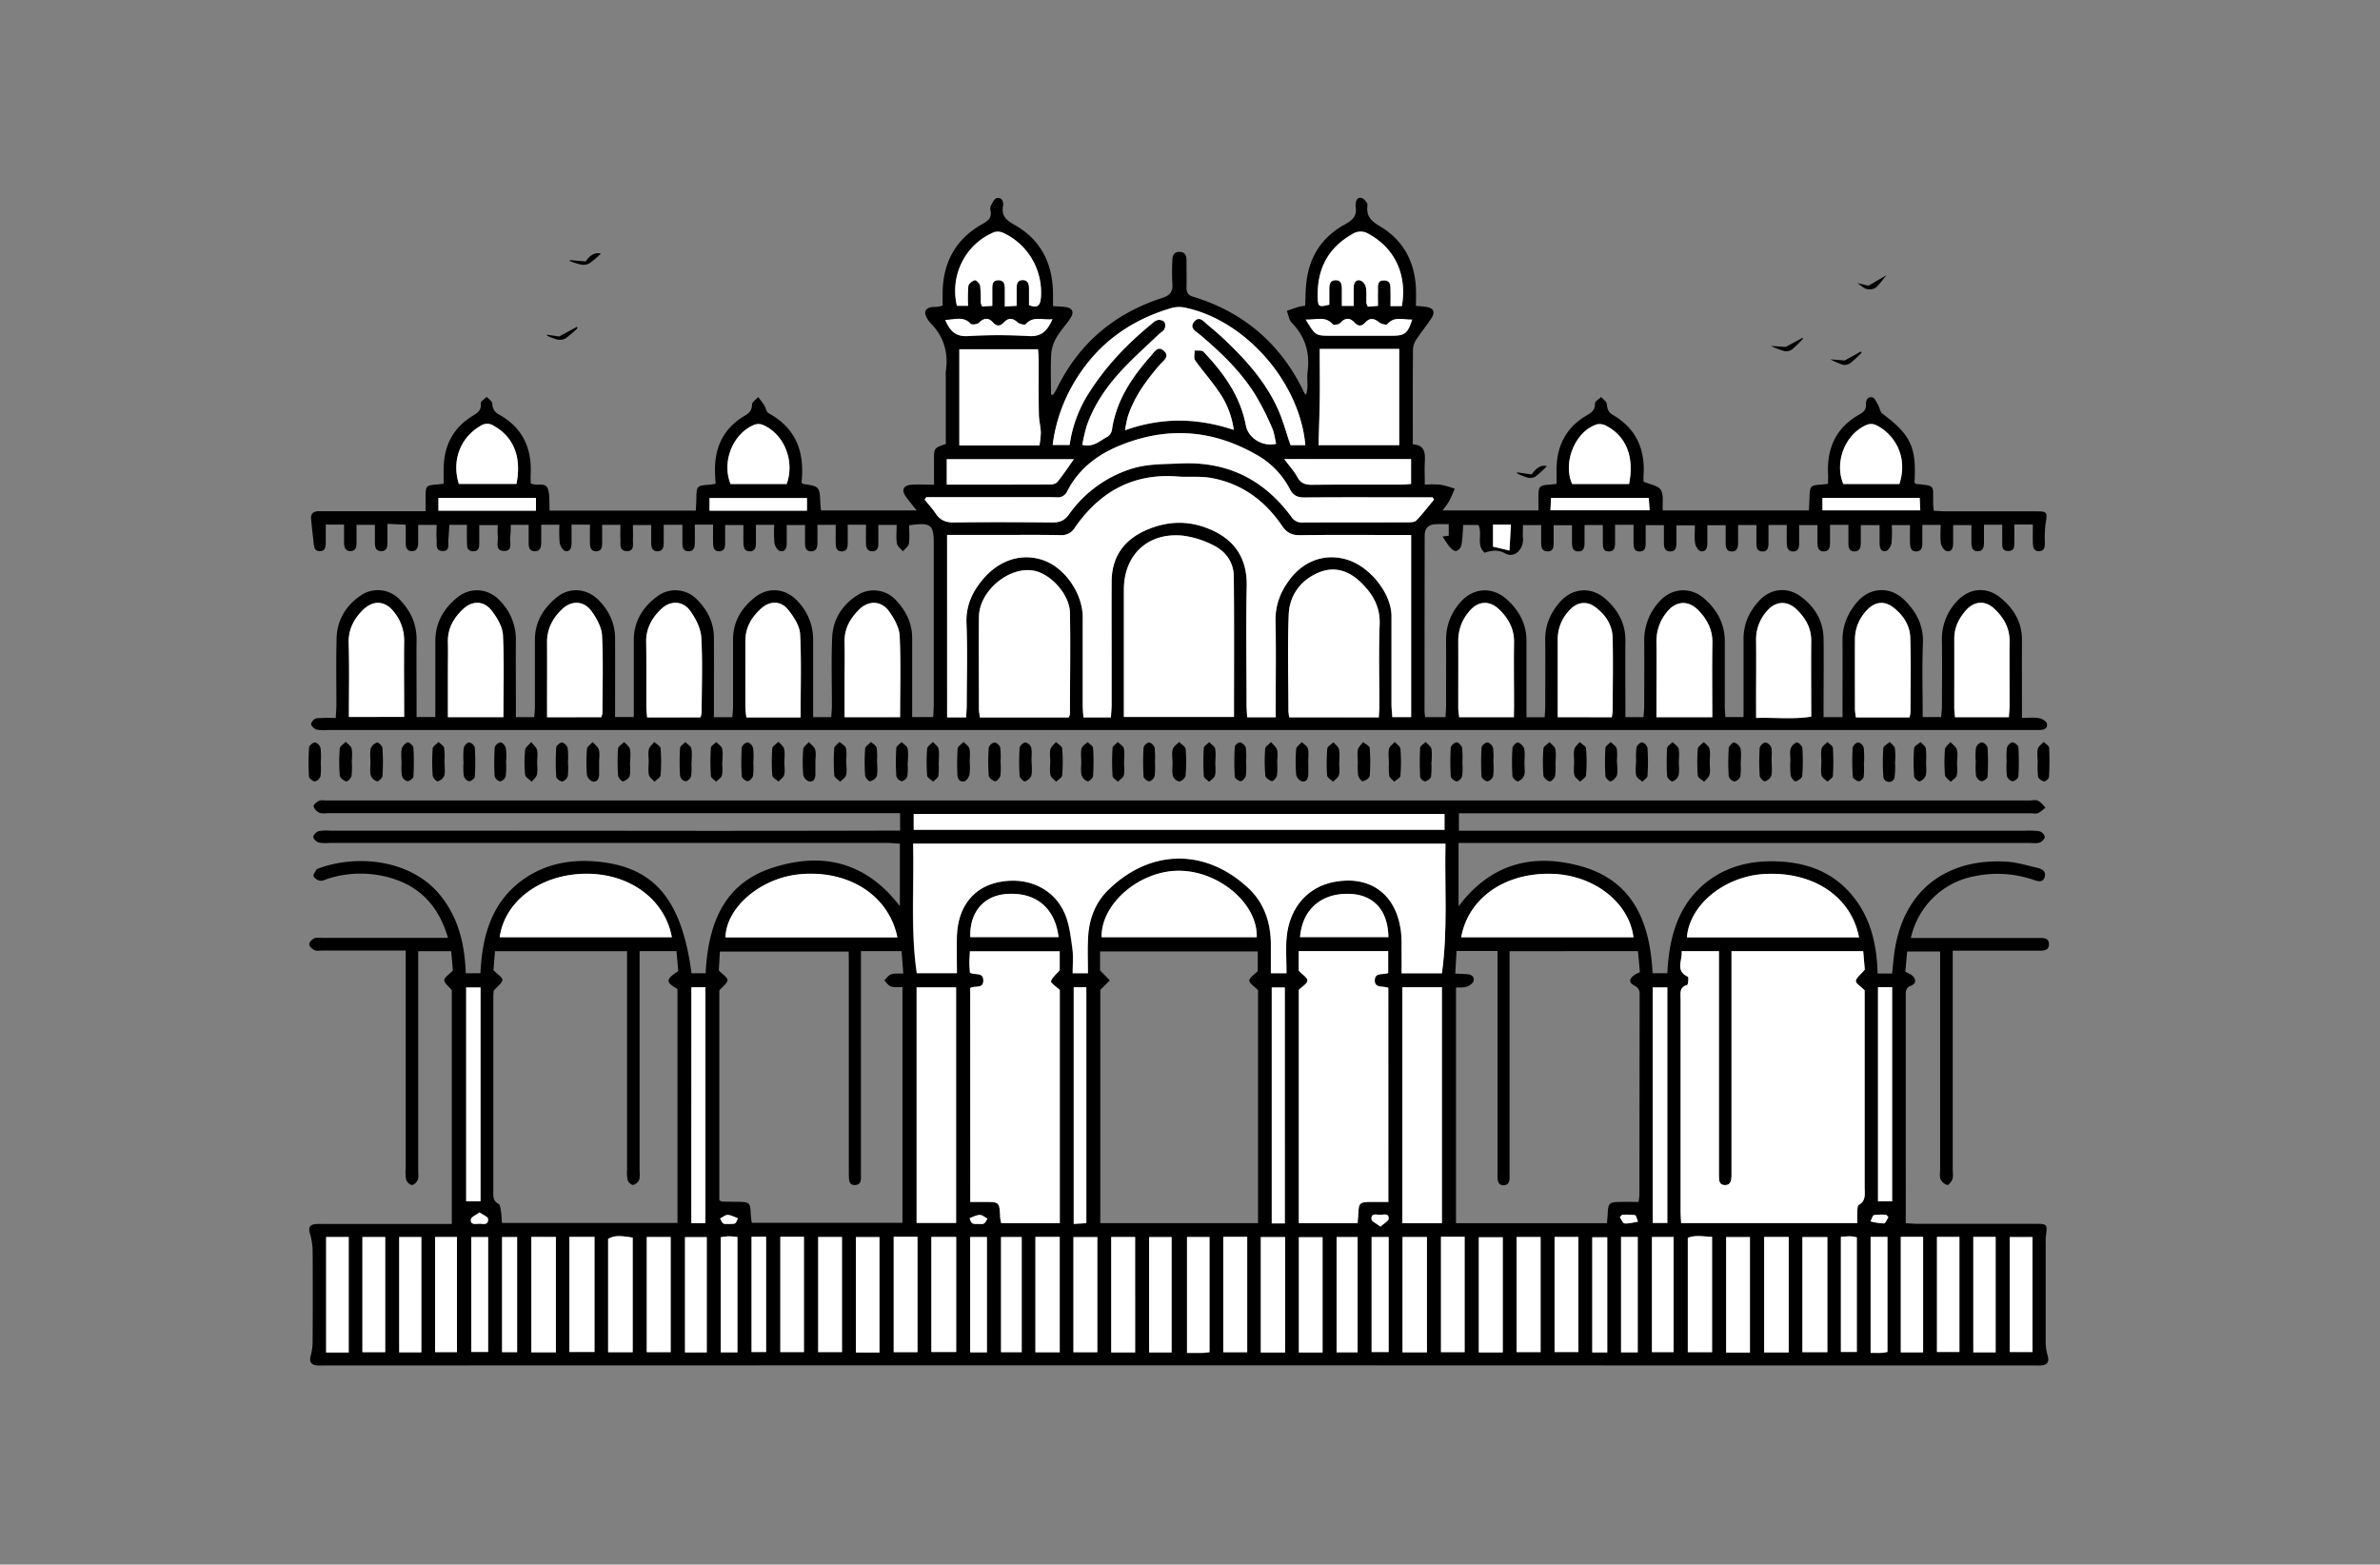 <svg width="108" height="71" viewBox="0 0 108 71" fill="none" xmlns="http://www.w3.org/2000/svg"><rect x="0" y="0" width="108" height="71" fill="#808080" stroke="none"/><g clip-path="url(#a)"><path d="M40.844 37.69V36.9H14.95c-.151 0-.317.035-.45-.016a.506.506 0 0 1-.273-.292c-.017-.055.145-.205.252-.25.107-.045.232-.016.35-.016h77.247c.134 0 .287-.04.404.012.132.06.227.197.338.307a1.522 1.522 0 0 1-.324.25c-.102.044-.233.013-.352.013H66.202v.79h25.692c.218-.012.438-.004.655.026a.358.358 0 0 1 .239.255c0 .09-.135.224-.238.259-.136.046-.303.018-.451.018H66.187v2.876c1.467-1.957 3.393-2.424 5.558-1.82 2.366.66 3.13 2.54 3.247 4.854h.669c.08-1.571.443-3.037 1.72-4.086.91-.742 1.982-1.014 3.121-.993 1.345.022 2.565.41 3.486 1.474.886 1.024 1.181 2.268 1.214 3.618h.657c.04-.352.067-.704.12-1.053.451-2.89 2.52-4.18 5.08-4.023.465.029.925.172 1.384.278.202.047.416.146.342.41-.079.28-.304.204-.506.138a5.04 5.04 0 0 0-2.693-.162 3.6 3.6 0 0 0-1.852.962 3.671 3.671 0 0 0-1.022 1.836h5.851c.193 0 .405.01.414.264.015.287-.202.313-.417.313h-3.948v9.912c0 .154.028.317-.016.457-.033.11-.18.28-.233.265a.506.506 0 0 1-.304-.264c-.053-.133-.02-.302-.02-.456v-9.877h-1.495l-.084.922c.098.04.193.09.283.146.214.165.226.386-.016.48-.267.102-.247.278-.247.48V55.51c.202.01.38.028.555.028h5.312c.556 0 .561.012.49.576-.01.102-.013.204-.008.307v4.507c.002.2.033.4.09.593.085.294-.03.42-.304.446-.084.007-.169 0-.253 0-11.703 0-23.405-.002-35.108-.007-14.164 0-28.33.002-42.494.007-.117 0-.236.008-.353 0-.273-.016-.387-.15-.31-.44.054-.193.084-.393.089-.593.008-1.418.01-2.834 0-4.25a3.008 3.008 0 0 0-.13-.735c-.064-.237 0-.367.239-.397.118-.01.236-.012.354-.008h5.853V44.93c-.133-.16-.326-.294-.343-.448-.012-.11.21-.248.393-.444-.02-.224-.048-.539-.076-.873h-1.498v9.97c0 .136.028.287-.02.405-.05.117-.176.236-.268.235-.092 0-.229-.14-.259-.242a1.84 1.84 0 0 1-.021-.512v-9.884h-3.786c-.118 0-.251.028-.35-.018-.097-.046-.242-.169-.244-.261-.002-.092.126-.23.229-.276.102-.045.264-.021.404-.021h5.666c-.405-1.386-1.214-2.29-2.522-2.695a4.86 4.86 0 0 0-2.892 0c-.128.038-.262.117-.385.103a.432.432 0 0 1-.299-.2c-.032-.06.065-.199.119-.294.022-.038.084-.055.131-.073 1.695-.624 4.092-.41 5.425 1.141.773.905 1.102 1.977 1.201 3.142.013.151.021.302.034.484h.66c.081-1.701.506-3.266 1.996-4.295.958-.661 2.05-.872 3.184-.784 2.677.205 3.946 1.682 4.4 5.077h.64c.112-2.192.789-4.062 3.03-4.786 2.24-.724 4.223-.293 5.783 1.74v-2.836c-.22-.012-.447-.033-.674-.033H14.968c-.169.017-.34.01-.506-.018-.101-.03-.245-.167-.245-.255 0-.089.14-.228.243-.26.166-.032.337-.04.506-.023 5.683 0 11.366.002 17.048.008 2.731 0 5.463-.003 8.195-.01l.635-.002zm-11.82 5.472v9.925c0 .153.027.319-.022.456a.418.418 0 0 1-.272.23c-.071.011-.213-.113-.243-.206a1.472 1.472 0 0 1-.032-.454v-9.948h-5.994l-.068.86c.194.204.422.34.405.446-.02.153-.216.28-.397.489 0 .032-.015.168-.015.307v8.751c0 .231-.04.471.236.614.08.044.095.236.115.364.025.162.026.327.038.501h7.968V44.881c-.545-.307-.543-.432.033-.812l-.078-.907h-1.674zm9.49.02h-5.846l-.05.852c.187.2.413.342.396.447-.024.156-.218.286-.372.463v9.526c.062.03.092.056.122.057.236.007.472.01.709.012.548.008.572.032.595.57.006.13.03.258.045.384h6.839V44.8c-.203-.01-.379.017-.53-.035-.115-.04-.196-.18-.293-.275.101-.095.185-.232.304-.273.15-.052.325-.029.557-.04l-.078-1.015h-1.845V53.26c0 .213.047.504-.263.517-.31.014-.276-.275-.286-.492v-.308-9.218l-.005-.576zm40.058-.017V53.37c-.008.196-.039.403-.282.41-.29.008-.287-.225-.289-.436V43.164H76.31c.047.422-.314.882.287 1.164.04.018.01.356-.038.37-.373.108-.296.398-.296.657v9.628c0 .166.015.33.024.52h7.993c0-.205-.008-.372 0-.538.006-.102.01-.252.067-.284.342-.194.266-.512.266-.808V44.94c-.178-.18-.41-.318-.397-.424.02-.157.215-.29.405-.512-.02-.213-.045-.526-.073-.84l-5.975.001zm-10.071 0v10.251c0 .181-.032.358-.254.37-.223.013-.284-.147-.292-.337-.006-.136 0-.272 0-.41v-9.881h-1.86l-.058 1.024c.219.01.368.016.517.025.19.012.36.094.314.307-.023.103-.181.217-.304.26-.148.05-.32.032-.494.044v10.69h6.852c.012-.166.026-.298.032-.43.023-.474.07-.525.533-.534.282-.005.564 0 .865 0a2.34 2.34 0 0 0 .041-.297c.004-3.038.008-6.077.01-9.115a.382.382 0 0 0-.224-.396c-.289-.157-.261-.328.033-.518.065-.037.133-.07.203-.097l-.085-.958-5.83.002zM57.087 55.506V44.938c-.17-.181-.405-.32-.395-.446.009-.127.231-.269.383-.426v-.888h-7.156v.86l.442.453c-.143.14-.284.283-.431.43v10.585h7.157zm8.506-17.22H41.429c.049 1.982-.12 3.934.165 5.88h1.821c0-.596-.019-1.157 0-1.716.053-1.291.747-2.174 1.87-2.412 1.315-.277 2.538.268 3.035 1.444.203.488.264 1.047.338 1.582.05.36.01.733.01 1.105h.69c0-.558-.022-1.085.005-1.61.042-.829.323-1.583.911-2.163 1.879-1.85 4.382-1.927 6.347-.11.734.678 1.037 1.576 1.042 2.577v1.304h.708c0-.576-.046-1.127.01-1.66.134-1.322.951-2.244 2.124-2.477 1.619-.322 2.811.512 3.05 2.161.058.402.032.82.04 1.23.005.248 0 .497 0 .749h1.828c.28-1.97.127-3.91.17-5.883zM63 54.544v-9.716c-.248-.094-.622.041-.613-.344.009-.385.387-.227.607-.33v-.99h-4.057v.887c.17.184.404.327.393.454-.01.127-.238.266-.39.418v10.585h2.666c.013-.165.027-.297.033-.43.021-.478.064-.524.528-.534.264-.004.53 0 .833 0zm-18.973-9.706v9.706h.649c.68 0 .679 0 .708.712.01.085.026.168.048.25h2.654V44.93c-.175-.166-.422-.324-.4-.395.054-.176.234-.308.397-.503v-.858H44.01c-.009.2-.023.366-.023.533 0 .15.016.3.024.434.223.133.607-.036.607.355 0 .39-.377.217-.592.342zm-2.564-7.18h24.086v-.717H41.463v.717zm.131 7.145v10.693h1.792v-10.69l-1.792-.003zm22.042 0v10.706h1.795V44.801h-1.795zm20.724-2.264c-.36-1.86-2.088-3-4.295-2.875-1.808.103-3.403 1.4-3.515 2.875h7.81zm-10.237 0c-.202-1.582-1.798-2.821-3.694-2.878-2.134-.063-3.802 1.091-4.124 2.878h7.818zm-43.636 0c-.31-1.695-1.885-2.892-3.901-2.88-2.017.01-3.675 1.206-3.91 2.88h7.811zm10.235.008c-.39-1.904-2.2-3.063-4.404-2.868-1.768.154-3.364 1.493-3.397 2.868h7.801zm16.306-.01c.048-1.514-1.701-3-3.513-3.014-1.785-.014-3.557 1.486-3.525 3.014h7.038zm17.968 2.28V55.5h.664v-10.69l-.664.007zm-43.622-.008v10.697h.637V44.8l-.637.008zm26.93 10.71V44.814h-.595V55.52h.594zm-9.581-10.717v10.74l.573-.033V44.801h-.573zm36.498 0v9.716h.64v-9.718l-.64.002zm-64.067.012v9.702h.651V44.81l-.651.002zm60.013 16.562v-5.242h-1.113v5.24l1.113.002zm-21.152 0v-5.229H58.94v5.23h1.075zm21.774-5.237v5.224h1.133v-5.224H81.79zm-26.281-.01v5.237h1.088v-5.236h-1.088zm-31.397 0v5.238h1.113v-5.233l-1.113-.004zm18.152 0v5.224h1.126V56.13h-1.126zm-16.424 5.226h1.137V56.13H25.84v5.224zm21.146.012h1.103v-5.234h-1.103v5.234zm1.728-5.224v5.224h1.082v-5.224h-1.082zm-.676-13.614c-.163-1.331-1.04-2.048-2.352-1.957-1.041.074-1.688.82-1.654 1.957h4.006zm14.968 0c-.021-1.229-.678-1.933-1.785-1.963-1.267-.035-2.124.712-2.226 1.963h4.01zM28.709 56.164c-.62-.103-.84-.09-1.113.053v5.147h1.113v-5.2zm29.607 5.213V56.14h-1.102v5.237h1.102zm-18.409 0V56.14h-1.066v5.237l1.066.001zm37.782-5.25c-.411-.011-.771-.091-1.1.05v5.186h1.1v-5.236zm1.72 5.252v-5.24h-1.08v5.24h1.08zm-42.28-5.244v5.224h1.078v-5.224h-1.079zm14.381 5.238v-5.236h-1.085v5.236h1.085zm16.682 0v-5.224h-1.086v5.224h1.086zm2.352-5.239v5.224h1.08v-5.224h-1.08zm20.659.005v5.216h1.028v-5.217l-1.028.001zm-74.757 0v5.224h1.034v-5.224h-1.034zm70.823-.007h-1.012v5.242h1.012v-5.242zm-33.404.005v5.26h.692c.1 0 .196-.019.329-.033V56.14l-1.021-.003zm14.96 0v5.224h1.086v-5.224h-1.087zm-15.66 5.236v-5.234h-1.02v5.234h1.02zM14.8 56.137v5.238h1.023v-5.238H14.8zm50.588-.011v5.234h1.072v-5.234h-1.072zm-24.835 0v5.234h1.08v-5.234h-1.08zm-5.144 0v5.232h1.07v-5.232h-1.07zm-6.061.011v5.224h1.084v-5.224h-1.084zm58.547-.006v5.224h1.018V56.13h-1.018zm-24.253.005v5.233h1.11v-5.233h-1.11zm26.913 5.234v-5.238h-1.012v5.238h1.012zm-58.487 0v-5.226h-.986v5.23l.986-.004zm-12.95-5.236h-1.003v5.234h1.006l-.003-5.234zm55.842 0v5.224h.982v-5.224h-.982zm-13.355 5.233v-5.229h-.954v5.23l.954-.001zm-41.863-.01h.993v-5.223h-.99l-.003 5.224zm25.682-5.223v5.224h.937v-5.224h-.937zm-24.037.005v5.213h.763V56.14h-.763zm22.643 0v5.232h.758v-5.234l-.758.002zm18.212 0v5.219h.772v-5.22l-.772.001zm-29.535.007v5.224h.757v-5.232a3.39 3.39 0 0 0-.373-.034c-.13.002-.26.026-.385.04v.002zm50.83-.018v5.224h.722v-5.2a1.671 1.671 0 0 0-.267-.047c-.135-.003-.267.01-.456.02l.001.003zm1.348 0v5.267h.49c.08 0 .16-.023.274-.04v-5.223l-.764-.004zM74.317 61.37v-5.237h-.756v5.237h.756zm-51.533-5.232v5.224h.681v-5.224h-.681zm11.32-.014v5.232h.66v-5.232h-.66zm38.83 5.249v-5.224h-.68v5.224h.68zm12.758-6.14l-.102-.103a2.433 2.433 0 0 0-.547.014c-.073.018-.11.185-.162.284.199.053.402.084.607.093.071-.006.136-.188.204-.288zm-12.085-.103l-.101.11c.072.098.138.274.216.28.203.014.405-.048.608-.078-.046-.103-.074-.284-.138-.297a2.823 2.823 0 0 0-.585-.016v.001zm-10.964.538c.165-.155.359-.253.366-.362.015-.258-.228-.182-.372-.176-.145.006-.424-.102-.405.196.01.103.224.191.41.341v.001zm-18.236-.122c.09-.007.19.014.25-.026.061-.04.102-.143.15-.218-.116-.059-.232-.17-.347-.167-.155 0-.308.095-.463.147.041.08.063.195.127.232.065.038.193.024.283.031v.001zm-11.332 0c.09-.007.203.014.281-.03.08-.044.09-.15.13-.23-.153-.054-.303-.144-.46-.15-.115 0-.232.103-.349.164.048.076.08.175.146.22.067.046.157.017.25.024l.002.002zm-11.313-.525c-.16.12-.37.197-.39.307-.045.256.194.216.345.205.171-.014.455.108.428-.227-.007-.089-.214-.164-.383-.285zM41.255 23.84c0 .294.03.57-.013.833-.02.127-.177.232-.271.346-.094-.117-.25-.225-.27-.355-.043-.262-.013-.537-.013-.844h-.83v.83c0 .183-.033.358-.258.367-.249.01-.304-.173-.304-.378-.006-.267 0-.534 0-.827h-.828v.82c0 .198-.027.396-.287.39-.225-.008-.253-.19-.257-.37-.005-.268 0-.536 0-.834h-.83v.805c0 .197-.035.396-.287.397-.252.001-.277-.197-.276-.398v-.796h-.83v.823c0 .213-.07.41-.304.358-.108-.025-.233-.223-.253-.358a5.786 5.786 0 0 1-.011-.832h-.83v.8c0 .206-.022.4-.275.402-.253.003-.29-.194-.293-.394-.005-.253 0-.507 0-.8h-.83v.82c0 .179-.024.36-.252.372-.26.014-.291-.184-.295-.382-.006-.268 0-.538 0-.825h-.829c0 .275.005.526 0 .777 0 .21-.013.442-.303.43-.256-.012-.26-.224-.26-.418v-.784h-.847v.8c0 .196-.029.397-.28.403-.25.006-.286-.191-.288-.39v-.802h-.83c0 .224.01.44 0 .655-.009.216.082.546-.289.529-.347-.016-.267-.33-.278-.556-.01-.205 0-.402 0-.635h-.829v.84c0 .187-.036.352-.263.36-.226.006-.284-.155-.29-.34-.007-.284 0-.57 0-.871h-.836v.828c0 .197-.042.422-.293.366-.102-.024-.225-.229-.245-.365a5.847 5.847 0 0 1-.011-.825h-.827v.77c0 .218-.021.44-.303.434-.253-.006-.268-.214-.268-.41v-.787h-.809c-.008.176 0 .357-.028.536-.033.243.137.646-.268.649-.447 0-.261-.42-.296-.676a4.03 4.03 0 0 1 0-.499h-.84v.749c0 .205.018.447-.282.438-.3-.009-.271-.253-.277-.456-.008-.235 0-.47 0-.744h-.798c-.014.218-.025.447-.045.676-.018.205.083.512-.248.512-.365.007-.266-.323-.285-.54-.016-.205 0-.402 0-.643h-.837v.82c0 .204-.064.386-.311.37-.219-.014-.253-.19-.253-.374v-.826l-.831-.038v.843c0 .204-.03.395-.284.394-.255-.001-.283-.197-.285-.396v-.798h-.834v.82c0 .186-.032.359-.251.372-.244.015-.312-.16-.315-.37v-.833h-.83v.86c0 .186-.048.35-.276.346-.227-.004-.256-.175-.273-.356-.036-.368-.083-.736-.116-1.105-.026-.274.142-.353.377-.353h4.817v-.644c.007-.512.024-.53.546-.57.08-.006.161-.019.278-.033 0-.265-.006-.512 0-.767.028-.994.446-1.771 1.29-2.295.223-.138.428-.247.391-.579-.01-.089.174-.204.27-.3.09.103.245.198.256.308a.536.536 0 0 0 .299.494c1.06.584 1.502 1.516 1.44 2.717-.008.133 0 .267 0 .394.253.187.688-.102.796.307.077.287.043.604.062.944h6.635c.008-.173.022-.352.025-.531.009-.589.022-.604.584-.646.08-.006.162-.023.29-.041-.011-.197-.025-.38-.028-.563-.022-1.095.39-1.959 1.341-2.52.203-.12.334-.239.34-.512 0-.116.181-.229.28-.342.09.122.188.24.269.368.08.128.1.308.202.367 1.258.681 1.644 1.778 1.495 3.14.027.025.048.065.075.068.749.113.749.113.781.922 0 .082.017.164.03.281H41.6c-.19-.238-.35-.423-.49-.621-.216-.308-.122-.52.253-.546.316-.022.633 0 1.02 0v-1.12c0-.547 0-.547.537-.728v-3.05a1.793 1.793 0 0 1 0-.256c.125-.846-.095-1.578-.698-2.186a1 1 0 0 1-.174-.25c-.132-.265-.055-.418.235-.472.082-.015.169 0 .252-.013.066-.008.13-.027.24-.05v-.553c.005-1.421.607-2.496 1.842-3.175.237-.13.379-.266.338-.55a.441.441 0 0 1 .006-.254c.072-.133.164-.334.273-.352.244-.042.314.18.28.376-.076.458.17.639.53.844 1.177.668 1.72 1.73 1.739 3.084v.601c.202.013.381.015.56.04.32.045.412.221.236.497-.191.3-.447.56-.625.866a1.741 1.741 0 0 0-.25.742c-.036.622-.011 1.244-.011 1.867l.101.012c.056-.096.117-.19.166-.29 1.006-2.054 2.613-3.4 4.755-4.098.374-.121.522-.283.484-.677a9.886 9.886 0 0 1 0-1.024c0-.233.08-.41.347-.397.243.01.296.182.296.391 0 .41.008.82 0 1.23 0 .215.064.34.285.409 2.327.707 4.018 2.162 5.067 4.382.006.014.022.022.075.074.028-.108.048-.218.06-.329.008-.238-.023-.481.007-.716.113-.865-.109-1.604-.722-2.23-.125-.127-.15-.355-.22-.536.18-.061.357-.127.538-.181.098-.023.196-.04.295-.05.017-.358.015-.698.052-1.034.127-1.187.708-2.088 1.745-2.655.35-.192.572-.392.49-.82a.274.274 0 0 1 0-.05c0-.189.065-.38.273-.333.113.025.282.235.267.34-.069.49.172.71.561.942 1.052.625 1.583 1.595 1.638 2.826.013.254 0 .512 0 .79.17.016.316.024.46.045.345.051.43.228.234.528-.196.3-.444.601-.65.914a.933.933 0 0 0-.178.459c-.014 1.434-.008 2.868-.008 4.335.556.033.567.41.544.829-.017.307 0 .608 0 .999.24-.014.48-.012.72.007.218.045.431.105.64.182-.084.189-.159.383-.257.565-.091.146-.19.286-.298.42h4.351v-.6c.006-.513.027-.535.541-.574.082-.007.164-.02.282-.034v-.557c-.02-1.118.405-1.99 1.377-2.554.221-.129.377-.247.368-.542 0-.092.178-.191.275-.288.091.103.248.205.259.317.022.22.062.374.271.495 1.046.606 1.476 1.543 1.397 2.743-.007.115 0 .232 0 .288.298.13.661.177.784.374.14.228.065.59.087.931h6.634c.01-.224.02-.427.027-.628.015-.476.05-.513.52-.544.101-.008.197-.023.32-.036 0-.163.007-.307 0-.462-.054-1.18.381-2.098 1.417-2.68.203-.111.318-.226.304-.47-.01-.193.093-.362.296-.307.101.026.177.205.245.322.078.135.101.336.208.418 1.28.953 1.55 1.516 1.452 3.115.022.025.044.069.068.07.927.084.76.07.78.87 0 .102.015.198.028.348.196.009.374.024.553.025h3.995c.624 0 .617.006.517.615a5.619 5.619 0 0 0-.023.82c0 .18-.026.36-.25.373-.259.017-.291-.184-.296-.38-.006-.27 0-.538 0-.83h-.841c0 .237.008.453 0 .67-.008.215.067.542-.291.534-.32-.007-.25-.302-.256-.512-.006-.21 0-.433 0-.681h-.83v.802c0 .205-.036.396-.282.401-.246.005-.286-.19-.287-.392v-.794h-.83v.811c0 .205-.05.417-.293.369-.109-.023-.242-.217-.263-.35-.04-.262-.012-.537-.012-.838h-.83v.792c0 .195-.01.4-.267.41-.257.009-.287-.194-.292-.392-.006-.254 0-.512 0-.803h-.828c.017.273.012.547-.012.82-.02.134-.147.334-.254.356-.249.05-.284-.173-.287-.373v-.802h-.852v.82c0 .204-.063.388-.31.372-.218-.014-.255-.185-.253-.371v-.833h-.833v.805c0 .205-.032.395-.281.4-.25.003-.289-.19-.289-.392v-.802h-.832v.82c0 .18-.024.358-.246.376-.254.02-.309-.165-.315-.368-.007-.269 0-.537 0-.834h-.83v.81c0 .194-.023.402-.285.392-.262-.009-.261-.22-.262-.41v-.787h-.833v.798c0 .205-.033.396-.283.401-.25.006-.278-.196-.28-.395v-.797h-.832v.82c0 .21-.068.41-.303.358-.109-.024-.23-.223-.251-.358-.04-.248-.011-.513-.011-.814h-.838v.787c0 .199-.022.401-.278.397-.257-.004-.29-.19-.29-.395v-.798h-.828v.779c0 .19 0 .41-.259.416-.295.01-.287-.229-.29-.436v-.775h-.838v.774c0 .217-.009.439-.292.436-.262 0-.261-.218-.264-.41v-.788h-.83v.785c0 .194-.014.404-.267.41-.285.01-.303-.206-.303-.427v-.759h-.831v.796c0 .205-.028.396-.283.391-.255-.005-.285-.196-.285-.4v-.795h-.825c0 .205-.015.39 0 .57.05.513-.377.954-.802.717-.353-.192-.629-.128-.941-.034-.394-.359-.082-.842-.277-1.258h-.69c-.023.296-.029.61-.082.915a.389.389 0 0 1-.236.267c-.088.016-.223-.097-.299-.186a4.632 4.632 0 0 1-.32-.474l.278-.035v-.524c-.203 0-.386-.006-.566 0-.361.015-.524.176-.525.533-.005 2.644-.008 5.288-.008 7.931 0 .083.015.167.028.293h.925c.01-.198.025-.382.025-.564 0-.99.005-1.98 0-2.97 0-.622.233-1.22.65-1.677.565-.656 1.424-.727 2.077-.157.568.496.924 1.12.922 1.913v3.459h.826c.01-.191.025-.372.025-.553 0-.99.009-1.98 0-2.97-.008-.67.25-1.23.676-1.716.558-.63 1.405-.696 2.04-.145.57.494.929 1.112.922 1.91-.01 1.141 0 2.283 0 3.47h.82c.013-.18.033-.36.033-.538 0-.974.01-1.947 0-2.92a2.587 2.587 0 0 1 .674-1.773c.548-.63 1.409-.704 2.038-.16.585.507.948 1.144.944 1.956v2.92c0 .164.016.329.026.511h.826v-.587-2.97c0-.67.261-1.23.695-1.708.506-.562 1.266-.662 1.88-.22.647.466 1.045 1.109 1.056 1.938.013.99 0 1.98 0 2.97v.58h.86v-.58c0-.974.008-1.947 0-2.92-.007-.649.236-1.203.632-1.685.587-.717 1.523-.777 2.184-.123.532.525.863 1.145.833 1.952-.044 1.105-.011 2.212-.011 3.354h.837c.013-.155.034-.3.035-.447.005-1.025.016-2.049 0-3.073a2.474 2.474 0 0 1 .667-1.718c.537-.608 1.326-.701 1.954-.205.629.497 1.021 1.127 1.012 1.964-.007 1.142 0 2.284 0 3.516.281 0 .532-.03.77.011.136.023.34.14.361.247.05.25-.167.291-.365.292H14.87c-.17.016-.34.01-.506-.02-.101-.031-.248-.165-.247-.252a.36.36 0 0 1 .24-.259 7.29 7.29 0 0 1 .879-.012c.012-.238.028-.403.03-.568 0-1.024-.02-2.049.01-3.073.026-.842.45-1.496 1.132-1.946a1.367 1.367 0 0 1 1.76.242c.47.498.742 1.087.735 1.794-.009.973 0 1.946 0 2.92v.585h.852v-.57-2.92c.012-.815.399-1.465 1.024-1.956.607-.473 1.405-.385 1.922.182.456.468.711 1.1.709 1.757-.008.938 0 1.878 0 2.817v.696h.834c.01-.162.029-.323.029-.486v-3.022c0-.82.39-1.44.988-1.927.581-.474 1.355-.42 1.89.112.472.47.755 1.046.76 1.731.006 1.176 0 2.356 0 3.585h.849v-.564-2.92c0-.85.405-1.504 1.064-1.988a1.357 1.357 0 0 1 1.807.144c.474.468.76 1.042.765 1.728.007 1.007 0 2.015 0 3.021v.588h.838c.011-.173.03-.337.03-.502v-3.021c0-.82.389-1.443.996-1.92.63-.495 1.422-.4 1.959.204.436.462.68 1.076.68 1.715v3.522h.821c.01-.174.03-.352.03-.531 0-1.025-.03-2.049.012-3.073.034-.834.458-1.494 1.152-1.936a1.371 1.371 0 0 1 1.76.251c.439.471.718 1.024.718 1.7v3.584h.955c.009-.184.024-.365.025-.546v-7.272c.006-.924-.113-1.024-1.118-.883zm1.72.436v8.278h.862c.01-.21.026-.393.026-.576 0-1.23.04-2.458-.01-3.687-.033-.798.26-1.425.742-2 .749-.894 1.787-1.214 2.763-.862s1.767 1.51 1.77 2.58v3.995c0 .179.02.357.031.553h1.248c.01-.205.029-.39.03-.572V30.04v-3.635c.005-1.134.555-1.904 1.568-2.346.832-.362 1.677-.45 2.562-.163 1.077.349 2.038 1.086 2.002 2.71-.04 1.791-.009 3.585-.007 5.377 0 .181.017.363.027.568h1.294v-.581c0-1.263.023-2.527-.01-3.79-.01-.6.168-1.187.506-1.68.65-1.015 1.688-1.428 2.748-1.1 1.06.327 2.01 1.54 2.012 2.568v3.995c0 .195.026.39.038.58h.853V24.28h-.578c-1.484 0-2.967-.015-4.452.008-.38.006-.613-.102-.83-.426-.785-1.16-1.852-1.933-3.237-2.175-.492-.085-1.012-.024-1.51-.063-2.008-.156-3.525.692-4.654 2.323a.712.712 0 0 1-.671.338c-.793-.017-1.586-.01-2.378-.01h-2.745zM51 32.536h4.996c0-2.16.014-4.272-.009-6.382-.006-.648-.376-1.14-.94-1.415a4.24 4.24 0 0 0-1.335-.424c-1.602-.18-2.71.846-2.712 2.45v5.771zM59.233 20.2c-.252-2.868-2.74-5.688-5.484-6.24a1.274 1.274 0 0 0-.596.026c-1.872.55-3.362 1.628-4.38 3.328a7.373 7.373 0 0 0-1.004 2.883h.77c.123-.877.441-1.715.932-2.449.763-1.185 1.728-2.18 2.81-3.062a.597.597 0 0 1 .254-.16.377.377 0 0 1 .304.083.37.37 0 0 1 .006.323c-.047.102-.17.157-.255.24-.563.539-1.149 1.057-1.679 1.627-.686.736-1.257 1.562-1.595 2.527-.083.284-.15.573-.203.865.526.131.81-.205 1.145-.367a.466.466 0 0 0 .202-.317c.195-1.324.9-2.372 1.754-3.338.152-.171.317-.512.607-.24.289.27-.036.449-.19.627-.612.717-1.168 1.46-1.457 2.373-.05.198-.09.398-.121.6 1.684-.599 3.285-.564 4.934-.017a3.947 3.947 0 0 0-.708-1.78c-.325-.475-.714-.906-1.045-1.377-.072-.102-.018-.296-.023-.447.135.015.325-.022.398.054.91.958 1.677 2.01 1.93 3.355.1.556.752.98 1.372.827-.06-.244-.085-.505-.188-.73a12.472 12.472 0 0 0-.783-1.537c-.663-1.042-1.545-1.89-2.481-2.68-.186-.155-.506-.306-.266-.598.241-.292.454.022.635.168.316.255.62.526.91.809.911.879 1.73 1.828 2.255 2.996.233.52.38 1.081.57 1.632l.67-.004zm-17.2 2.363l-.074.113c.166.205.348.4.494.62.207.314.465.425.847.418 1.482-.023 2.966-.017 4.452 0 .33 0 .552-.078.757-.366a5.491 5.491 0 0 1 2.769-2.049c.748-.252 1.517-.227 2.297-.263 2.11-.102 3.768.717 5.023 2.414a.56.56 0 0 0 .498.266c1.602-.009 3.204 0 4.805-.008.128 0 .304-.009.375-.088.283-.297.535-.626.799-.942l-.067-.103h-.492c-1.77 0-3.54-.009-5.31.006-.327 0-.525-.088-.68-.392a3.773 3.773 0 0 0-1.551-1.57c-1.908-1.09-3.893-1.259-5.943-.486-1.106.416-2.035 1.063-2.598 2.15a.475.475 0 0 1-.486.284c-.37-.012-.742-.007-1.113-.007l-4.802.003zm6.46 9.996a.635.635 0 0 0 .059-.146c0-1.536.03-3.072 0-4.609-.016-.8-.818-1.706-1.567-1.89-1.13-.275-2.55.869-2.562 2.084-.013 1.399 0 2.799 0 4.2.008.12.024.24.045.36h4.025zm14.077 0c.01-.22.025-.404.025-.586 0-1.21-.032-2.424.014-3.632.03-.776-.296-1.35-.799-1.854-.57-.575-1.263-.82-2.024-.475-.76.344-1.267 1.014-1.305 1.863-.061 1.463-.017 2.932-.014 4.399.007.094.02.187.04.28l4.063.005zm-2.683-16.726c0 .77.008 1.497 0 2.225-.008.727-.037 1.424-.056 2.141h3.665v-4.366h-3.61zm-12.72 4.382c.037-.195.058-.392.065-.59-.013-.285-.087-.567-.091-.85-.015-.82 0-1.64-.008-2.459 0-.162-.02-.323-.03-.47h-3.57v4.363l3.635.006zM77.7 32.546c0-1.16-.014-2.267 0-3.374.01-.594-.24-1.059-.622-1.461-.469-.496-1.059-.45-1.472.102a2.045 2.045 0 0 0-.443 1.279c.012.955 0 1.91 0 2.867v.587H77.7zm8.95.01c.022-.079.037-.16.045-.242 0-1.127.028-2.253-.01-3.38-.018-.569-.33-1.035-.781-1.377-.385-.292-.798-.256-1.143.09a1.896 1.896 0 0 0-.585 1.37c-.005 1.059 0 2.117 0 3.176.007.122.022.243.043.363h2.432zm-63.806-.01c0-1.276.04-2.504-.023-3.727-.018-.374-.261-.775-.498-1.09-.358-.477-.893-.488-1.323-.075-.415.397-.693.872-.676 1.485.013.443 0 .887 0 1.331v2.076h2.52zm45.853 0v-.536c0-.955-.01-1.91 0-2.868.008-.615-.259-1.087-.672-1.486-.443-.428-.97-.392-1.365.092-.315.361-.49.826-.492 1.309.007 1.024 0 2.048 0 3.073 0 .13.025.262.041.415h2.488zm-36.912.007a1.02 1.02 0 0 0 .053-.2c0-1.142.05-2.287-.015-3.425-.024-.41-.251-.85-.495-1.196-.337-.479-.902-.495-1.325-.092-.422.404-.687.87-.68 1.482.014.989 0 1.977.008 2.97 0 .147.022.294.035.465l2.42-.005zm4.544 0c0-1.3.042-2.545-.026-3.783-.022-.383-.294-.794-.549-1.111-.326-.41-.821-.404-1.214-.052-.427.384-.717.856-.718 1.463v3.067c.008.139.023.278.046.416h2.46zm4.515-.01c0-1.274.038-2.486-.022-3.688-.02-.378-.246-.782-.474-1.103-.352-.497-.924-.521-1.361-.094-.405.4-.682.875-.665 1.488.018.63 0 1.262 0 1.893v1.506l2.522-.003zm-16.02 0h2.455a.832.832 0 0 0 .05-.176c0-1.177.043-2.356-.016-3.527-.02-.376-.243-.78-.471-1.098-.357-.497-.919-.512-1.36-.082-.41.401-.67.885-.663 1.492.01.922 0 1.844 0 2.765l.004.625zm66.335 0c.01-.185.025-.336.025-.486 0-.989-.006-1.977 0-2.965.006-.615-.276-1.083-.694-1.474-.418-.391-.916-.35-1.293.083-.318.364-.525.783-.52 1.292.008 1.04 0 2.08 0 3.12 0 .132.02.265.032.43h2.45zm-75.326-.007h2.503c0-1.187-.011-2.328 0-3.467 0-.444-.144-.877-.412-1.229-.414-.589-.988-.644-1.494-.118-.383.398-.625.858-.607 1.458.033 1.103.01 2.209.01 3.356zm63.858.043c.865-.028 1.67.073 2.494-.06 0-1.186-.01-2.309 0-3.43.007-.595-.265-1.05-.662-1.434-.439-.424-.98-.38-1.367.097a1.917 1.917 0 0 0-.471 1.26c.012.921 0 1.837 0 2.756l.006.811zm-9.005-.035h2.454c.019-.093.032-.188.04-.283 0-1.107.021-2.213 0-3.319-.014-.596-.334-1.065-.804-1.406-.38-.277-.81-.22-1.139.136a1.877 1.877 0 0 0-.549 1.331v2.298l-.002 1.243zm-23.99-18.698c.404.162.505 0 .534-.32a3 3 0 0 0-.388-1.745 2.947 2.947 0 0 0-1.307-1.204.6.6 0 0 0-.421-.038c-.631.26-1.15.74-1.46 1.353a2.91 2.91 0 0 0-.233 1.99h.506c-.016-.3-.012-.6.013-.9.016-.103.178-.231.296-.262.059-.014.223.155.24.257.024.254.033.51.027.764a.7.7 0 0 0 .065.171l.458-.027v-.702c0-.22-.02-.454.265-.46.32-.008.299.26.304.48.005.222 0 .437 0 .71l.536-.031v-.82c0-.195.067-.347.278-.347.212 0 .28.162.283.35.006.25.003.503.003.78zm16.919.043c.246-1.434-.324-2.624-1.509-3.268a.685.685 0 0 0-.747.013c-1.12.635-1.602 1.614-1.563 2.882.012.41.056.432.526.316v-.706c0-.199.03-.396.28-.404.25-.007.288.185.29.388v.776h.537v-.839c0-.198.092-.362.295-.318a.441.441 0 0 1 .257.308c.042.231.016.475.024.717a.67.67 0 0 0 .068.169l.456-.037c0-.243-.006-.447 0-.65.006-.204-.061-.502.266-.506.353 0 .294.303.304.533.007.205 0 .402 0 .633l.516-.007zM23.436 21.96c.244-1.23-.134-2.142-1.041-2.643a.514.514 0 0 0-.562-.006c-.927.512-1.35 1.575-1.011 2.649h2.614zm50.487 0c.247-1.23-.13-2.165-1.035-2.637a.62.62 0 0 0-.417-.07c-.983.307-1.57 1.722-1.13 2.707h2.582zm12.267 0c.43-1.31-.303-2.327-1.085-2.684a.527.527 0 0 0-.374-.008c-.987.397-1.506 1.684-1.085 2.692h2.544zm-50.492 0c.38-1.045-.119-2.273-1.082-2.683a.541.541 0 0 0-.374-.009c-.983.39-1.503 1.677-1.09 2.692h2.546zm7.265.029h4.654c.123 0 .294-.03.36-.113.262-.322.492-.67.752-1.036h-5.767l.001 1.149zm15.314-1.16c.24.324.45.552.595.82.145.267.356.352.656.349 1.347-.014 2.694 0 4.041-.007.16 0 .32-.02.462-.031v-1.127l-5.754-.004zm-38.382 2.345h4.426v-.58h-4.426v.58zm27.864-8.688c-.46.05-.872-.162-1.207.223-.044.051-.29 0-.376-.08-.215-.198-.413-.212-.607-.01-.175.183-.322.215-.506.018-.203-.23-.405-.222-.638.01-.074.076-.324.103-.38.045-.346-.364-.733-.172-1.153-.174.216.502.47.769 1.032.735.924-.055 1.85-.055 2.773 0 .56.03.824-.232 1.062-.767zm11.492.014c.443.735.443.735 1.15.735h2.772c.572 0 .708-.103.91-.734-.39.023-.797-.173-1.13.211-.043.05-.285-.01-.378-.089-.218-.181-.412-.21-.607 0-.174.188-.325.205-.506.01-.212-.226-.418-.222-.638.023-.065.072-.303.112-.34.064-.346-.398-.766-.195-1.233-.22zm11.105 8.656h4.503l-.04-.56h-4.432c-.01.194-.016.36-.03.56zm12.344-.562v.565h4.44l-.029-.565H82.7zm-50.502.58h4.42V22.6h-4.42v.574zm35.554.63v1.002l.746.178.066-1.18h-.812zM53.204 34.561c0-.187-.038-.383.012-.554.038-.13.188-.224.29-.336.1.102.286.205.297.324.033.403.031.808-.005 1.211a.389.389 0 0 1-.284.256.39.39 0 0 1-.29-.247c-.047-.204-.014-.435-.014-.654h-.006zM45.405 34.592c.016.203.012.407-.01.609-.021.102-.179.27-.236.255-.115-.03-.284-.158-.292-.256a8.913 8.913 0 0 1 0-1.272.358.358 0 0 1 .263-.235.36.36 0 0 1 .26.238c.024.22.029.44.012.66h.003zM88.806 34.575c0 .205.033.416-.012.615-.027.112-.18.194-.275.29-.09-.103-.251-.196-.26-.308-.031-.39-.031-.782 0-1.172.009-.113.163-.216.251-.323.102.112.25.21.289.342.05.172.012.37.012.557l-.005-.001zM27.187 34.584v.562c0 .187-.095.36-.296.318a.417.417 0 0 1-.256-.3 7.22 7.22 0 0 1 0-1.173c.01-.113.168-.213.26-.318.1.116.241.219.279.352.05.172.013.371.013.56zM35.595 34.603c0 .188.033.383-.01.56-.03.117-.168.205-.257.307-.101-.093-.273-.18-.281-.282a7.62 7.62 0 0 1 0-1.229c.008-.102.182-.198.28-.297.09.102.229.205.255.323.044.194.012.41.012.614l.001.004zM46.813 34.535c0 .223.033.451-.013.662a.451.451 0 0 1-.292.262c-.057.017-.233-.155-.24-.249a9.938 9.938 0 0 1 0-1.275.362.362 0 0 1 .258-.243.367.367 0 0 1 .268.234c.042.194.012.41.012.614l.007-.005zM60.771 34.614c0 .185.033.38-.012.555-.03.117-.172.204-.264.307-.095-.094-.265-.184-.272-.285a7.76 7.76 0 0 1 .007-1.217c.009-.102.182-.192.279-.287.088.102.227.204.253.32.042.194.012.404.012.608l-.003-.002zM37.002 34.575v.562c0 .188-.082.364-.289.323a.412.412 0 0 1-.263-.29 7.299 7.299 0 0 1 0-1.172c.01-.114.165-.216.254-.323.101.113.25.21.287.343.05.172.01.37.01.557zM47.658 34.559c0-.187-.033-.382.01-.558.03-.122.163-.22.25-.327.1.096.273.187.282.292.033.406.033.814 0 1.22-.008.103-.18.194-.275.29-.09-.102-.232-.191-.257-.307-.043-.194-.011-.405-.01-.61zM44.003 34.59c.017.187.014.375-.01.56-.027.12-.138.288-.24.307-.202.047-.303-.113-.308-.307-.017-.391-.014-.783.01-1.174.01-.11.176-.205.27-.307.093.102.239.19.266.307.044.199.012.41.012.615zM38.406 34.614c0 .188.033.385-.012.56-.03.115-.174.205-.267.3-.094-.095-.261-.187-.27-.29-.029-.408-.029-.819 0-1.228.007-.103.154-.193.236-.289.101.093.268.172.294.283.047.21.013.44.013.66l.006.004zM67.768 34.558c.015.22.011.442-.012.662a.364.364 0 0 1-.254.237c-.093 0-.266-.134-.271-.218a10.7 10.7 0 0 1 0-1.323c.006-.087.182-.23.273-.223a.373.373 0 0 1 .249.255c.024.203.028.41.011.614l.004-.004zM69.177 34.63c0 .187.035.384-.012.559a.46.46 0 0 1-.282.268c-.064.018-.245-.147-.25-.237a9.76 9.76 0 0 1 0-1.276c.005-.095.19-.268.245-.25a.459.459 0 0 1 .286.274c.046.212.013.44.013.662zM70.58 34.602c.016.204.012.41-.012.614-.022.103-.186.26-.25.244-.111-.029-.271-.164-.28-.265a7.864 7.864 0 0 1 0-1.224c.009-.103.182-.197.279-.294.09.102.234.199.26.318.045.195.013.41.013.615l-.01-.008zM25.774 34.608c.017.205.013.41-.01.615a.368.368 0 0 1-.253.241c-.093 0-.266-.135-.27-.22-.029-.44-.029-.883 0-1.323 0-.087.18-.23.268-.224a.375.375 0 0 1 .251.255c.024.22.028.44.012.661l.002-.005zM91.06 34.554a3.155 3.155 0 0 1 .011-.614c.021-.103.159-.25.248-.252.089-.003.266.138.271.226.028.44.028.883 0 1.324 0 .083-.18.218-.273.216a.357.357 0 0 1-.248-.242 3.789 3.789 0 0 1-.012-.662l.003.004zM14.555 34.61c.016.204.012.41-.011.614a.364.364 0 0 1-.252.237c-.095 0-.267-.136-.272-.22-.026-.442-.024-.884.005-1.325.006-.087.184-.23.275-.223a.37.37 0 0 1 .246.259c.023.22.026.44.01.661l-.001-.004zM15.963 34.594c.016.205.012.41-.01.615-.021.102-.179.266-.24.252-.115-.032-.284-.16-.295-.262a7.62 7.62 0 0 1 0-1.23c.008-.108.176-.205.271-.307.092.102.238.194.265.307.045.194.012.41.012.615l-.003.01zM89.655 34.547a2.991 2.991 0 0 1 .013-.615.372.372 0 0 1 .256-.245.357.357 0 0 1 .268.234c.027.442.027.885 0 1.326-.006.081-.187.215-.28.205a.365.365 0 0 1-.244-.25 3.9 3.9 0 0 1-.01-.662l-.003.007zM78.986 34.62c.017.205.013.411-.013.615a.367.367 0 0 1-.264.23.354.354 0 0 1-.262-.234 9.953 9.953 0 0 1 0-1.276c.006-.098.184-.276.241-.26a.453.453 0 0 1 .292.268c.047.21.014.44.014.661l-.008-.004zM80.394 34.536c0 .221.032.45-.013.66a.452.452 0 0 1-.292.262c-.056.016-.231-.157-.237-.25a9.905 9.905 0 0 1 0-1.274.364.364 0 0 1 .259-.24.366.366 0 0 1 .267.234c.042.195.012.405.012.608h.004zM81.245 34.528c0-.186-.036-.383.011-.557a.476.476 0 0 1 .28-.278c.058-.018.245.153.251.247.03.423.028.848-.005 1.272-.008.096-.186.216-.303.247-.051.015-.203-.163-.221-.269a3.995 3.995 0 0 1-.013-.662zM16.81 34.577c0-.204-.032-.416.014-.608a.462.462 0 0 1 .286-.272c.057-.017.24.155.245.25.028.424.028.849 0 1.272-.006.09-.189.256-.249.238a.448.448 0 0 1-.282-.271c-.047-.192-.013-.405-.013-.609zM87.401 34.571c0 .205.032.417-.013.615a.448.448 0 0 1-.274.274c-.063.017-.25-.143-.255-.231-.03-.425-.03-.851 0-1.276.008-.102.191-.187.294-.28.082.096.215.183.236.292.023.201.027.404.012.606zM59.368 34.584c0 .187.005.373 0 .558-.005.186-.087.363-.295.315a.421.421 0 0 1-.255-.3 7.223 7.223 0 0 1 0-1.166c.009-.111.166-.205.257-.314.1.102.248.184.277.3.046.192.013.403.013.607h.003zM18.218 34.596c0-.205-.03-.416.013-.615a.486.486 0 0 1 .267-.294c.053-.02.255.147.26.236.028.44.028.882 0 1.322 0 .081-.188.212-.281.205a.368.368 0 0 1-.241-.252 3.207 3.207 0 0 1-.012-.61l-.006.008zM20.173 34.6c0 .205.036.417-.013.607a.46.46 0 0 1-.303.25c-.052.014-.217-.165-.223-.264a8.804 8.804 0 0 1 0-1.222c.008-.102.174-.2.267-.3.09.09.235.167.254.268.024.22.028.44.012.66h.006zM77.585 34.596c0 .187.032.382-.01.559-.028.12-.157.216-.243.321-.1-.092-.28-.177-.288-.277a7.59 7.59 0 0 1 0-1.223c.008-.102.177-.205.272-.301.091.102.235.193.261.307.04.198.008.41.008.614zM49.066 34.576c0-.205-.033-.416.012-.608.026-.114.18-.197.275-.293.087.089.243.175.248.27.028.423.028.848 0 1.271-.006.093-.189.26-.246.243a.454.454 0 0 1-.273-.274c-.048-.191-.016-.405-.016-.609zM24.375 34.593c0 .187.03.38-.011.558-.027.121-.155.219-.238.327-.101-.11-.284-.205-.297-.328a5.434 5.434 0 0 1 0-1.118c.013-.126.18-.237.277-.355.092.119.228.225.264.36.04.173.006.369.005.556zM71.43 34.563c0-.188-.032-.382.01-.558.03-.123.159-.222.244-.331.1.095.279.184.288.288.033.406.033.814 0 1.22-.008.102-.177.196-.273.293-.09-.102-.233-.189-.258-.307-.043-.19-.011-.401-.011-.605zM66.36 34.61c.017.202.013.406-.01.608-.02.102-.161.242-.247.241-.086 0-.262-.138-.268-.224-.028-.44-.028-.88 0-1.32a.36.36 0 0 1 .271-.227c.089.006.224.156.242.26.023.22.027.441.012.661zM61.612 34.572c0-.186-.03-.381.01-.558.029-.125.154-.227.236-.338.102.09.289.175.296.274.033.424.033.849 0 1.272-.008.091-.194.205-.313.233-.053.011-.194-.166-.213-.271a3.625 3.625 0 0 1-.01-.615l-.006.003zM57.956 34.584c.016.203.012.406-.01.608-.02.102-.174.271-.228.257-.118-.03-.29-.154-.299-.251a7.5 7.5 0 0 1-.008-1.216c.009-.11.175-.205.269-.307.093.118.233.223.27.356.046.173.01.37.01.555l-.004-.002zM34.181 34.599c.016.202.013.404-.01.605-.021.103-.158.242-.245.244-.087.002-.26-.136-.266-.221a10.52 10.52 0 0 1 0-1.312.354.354 0 0 1 .268-.225.366.366 0 0 1 .246.254c.023.217.027.437.011.655h-.004zM29.436 34.559c0-.188-.032-.381.01-.558.03-.122.16-.22.245-.33.1.097.276.186.285.29.033.406.033.814 0 1.22-.008.103-.178.196-.274.294-.09-.103-.23-.191-.255-.308-.043-.193-.012-.404-.011-.608zM28.587 34.604c0 .205.035.418-.014.608-.029.108-.188.22-.304.247-.054.012-.215-.167-.221-.266a8.36 8.36 0 0 1 0-1.224c.008-.103.179-.196.275-.294.091.102.234.199.261.318.044.195.011.41.011.615l-.008-.004zM39.801 34.548c0 .22.034.448-.013.66-.023.102-.181.22-.303.248-.055.013-.22-.163-.226-.26a8.667 8.667 0 0 1 0-1.223c.008-.108.174-.205.268-.302.09.088.233.165.255.267.025.202.029.406.012.609h.007zM56.546 34.585c.014.201.01.404-.011.605-.02.102-.141.252-.228.26-.087.008-.272-.123-.276-.205a12.48 12.48 0 0 1 0-1.362.316.316 0 0 1 .24-.193.388.388 0 0 1 .26.236c.024.218.028.437.013.655l.002.004zM85.991 34.566c.015.22.011.44-.013.66a.258.258 0 0 1-.516 0 9.062 9.062 0 0 1 0-1.272c.008-.103.187-.19.288-.283.082.094.215.178.236.285.023.204.027.41.011.614l-.006-.004zM76.182 34.584c0 .205.031.416-.013.609a.452.452 0 0 1-.277.267c-.056.017-.235-.15-.241-.24a10.09 10.09 0 0 1 0-1.274c.006-.094.162-.18.249-.268.095.102.245.182.272.297.044.19.01.404.01.61zM41.184 34.624c.017.202.013.405-.012.607a.355.355 0 0 1-.257.225.344.344 0 0 1-.242-.24 10.199 10.199 0 0 1 0-1.269c.007-.095.156-.181.24-.272.094.096.248.18.272.293.043.21.012.437.012.656h-.013zM84.58 34.644c.013.202.01.406-.01.607-.014.085-.157.217-.224.205-.101-.016-.266-.13-.271-.21-.029-.44-.03-.88-.005-1.319a.355.355 0 0 1 .253-.237.352.352 0 0 1 .249.243c.022.236.027.473.012.709l-.004.002zM22.963 34.561c.015.22.011.44-.012.659a.357.357 0 0 1-.248.24.345.345 0 0 1-.257-.232 10.6 10.6 0 0 1 .005-1.318.347.347 0 0 1 .268-.219c.09.009.216.157.237.262.023.202.026.405.01.608h-.003zM32.773 34.578c0 .205.03.41-.013.605-.025.112-.172.195-.263.291-.084-.089-.233-.173-.239-.266a10.165 10.165 0 0 1 0-1.266c.007-.094.158-.18.243-.268.093.102.241.184.267.298.046.192.014.403.014.606h-.01zM51.009 34.625c0 .187.033.382-.013.556-.03.114-.175.198-.268.296-.085-.087-.236-.17-.242-.263a10.199 10.199 0 0 1 0-1.268c.006-.095.155-.182.24-.273.094.102.248.182.272.295.044.21.012.438.012.657h-.001zM74.248 34.585c-.016-.22-.012-.44.012-.658.018-.102.168-.24.253-.237a.356.356 0 0 1 .247.246c.028.423.028.847 0 1.27 0 .094-.152.18-.234.27-.101-.093-.251-.173-.277-.284-.046-.193-.013-.404-.013-.607h.011zM73.383 34.63c0 .187.035.384-.012.557a.49.49 0 0 1-.282.272c-.049.018-.232-.15-.238-.24a10.249 10.249 0 0 1 0-1.272c.005-.096.155-.184.24-.275.093.102.245.185.27.299.043.21.011.438.011.66h.011zM63.022 34.59c0-.204-.032-.409.011-.607.026-.117.167-.204.256-.313.091.102.252.205.26.313a7.64 7.64 0 0 1 0 1.218c-.008.103-.183.184-.281.274-.08-.092-.209-.174-.228-.276a3.379 3.379 0 0 1-.011-.608h-.007zM55.147 34.584c0 .205.031.41-.013.606-.026.112-.175.195-.268.29-.083-.088-.233-.17-.24-.264a10.199 10.199 0 0 1 0-1.268c.007-.095.16-.18.247-.27.092.102.24.185.266.3.044.192.012.403.012.606h-.004zM42.593 34.596c.015.202.011.406-.011.607-.02.103-.153.181-.236.27-.095-.093-.266-.179-.274-.279a7.884 7.884 0 0 1 0-1.218c.008-.102.17-.205.263-.307.088.102.228.197.254.315.042.194.011.404.011.608l-.007.004zM21.033 34.598c-.015-.22-.011-.44.011-.658.018-.102.159-.248.245-.25a.352.352 0 0 1 .258.236 10.8 10.8 0 0 1 0 1.317c0 .082-.178.218-.266.212a.361.361 0 0 1-.236-.25 3.194 3.194 0 0 1-.011-.607h-.001zM31.373 34.623c.017.202.013.406-.012.607a.357.357 0 0 1-.257.228.343.343 0 0 1-.244-.24 10.199 10.199 0 0 1 0-1.269c.006-.096.155-.183.24-.274.093.096.247.179.27.29.045.212.014.438.014.658h-.01zM52.408 34.597c.015.202.011.405-.011.607a.372.372 0 0 1-.237.253c-.087.007-.262-.13-.267-.212a10.782 10.782 0 0 1 0-1.316.35.35 0 0 1 .252-.237.364.364 0 0 1 .25.247c.023.219.027.439.013.658zM64.951 34.584c.016.22.012.439-.013.657-.017.092-.167.199-.27.218-.065.011-.22-.128-.224-.205a12.14 12.14 0 0 1 0-1.316c.005-.093.162-.177.248-.265.09.102.234.19.26.307.044.193.013.403.013.605h-.014zM82.65 34.584c0-.205-.033-.41.011-.607.026-.115.172-.205.264-.302.087.087.242.17.248.263.027.423.027.846 0 1.27-.006.092-.155.177-.239.265-.095-.092-.248-.172-.273-.281-.044-.193-.012-.403-.012-.608zM92.463 34.534c0-.186-.033-.382.012-.557.03-.117.172-.205.263-.307.087.087.243.171.248.264.022.44.02.88-.007 1.32 0 .077-.158.215-.224.205-.1-.017-.257-.125-.272-.215a4.359 4.359 0 0 1-.012-.71h-.008zM81.811 15.38a5.297 5.297 0 0 1-.499.482.467.467 0 0 1-.347.07 4.413 4.413 0 0 1-.608-.232l.678.043.764-.414.012.051zM25.85 11.802l.726.063c.168-.246.404-.44.69-.353a5.27 5.27 0 0 1-.516.437.578.578 0 0 1-.374.06 3.264 3.264 0 0 1-.506-.158l-.02-.049zM24.827 15.19l.545.08.81-.44.026.063c-.17.166-.353.321-.544.464a.56.56 0 0 1-.377.05 2.505 2.505 0 0 1-.46-.173v-.043zM85.603 12.488c-.22.264-.338.453-.506.58a.54.54 0 0 1-.396.044c-.118-.026-.218-.131-.423-.263l.513.115.812-.476zM83.711 16.36l.737-.41.024.062c-.15.157-.31.305-.477.443a.487.487 0 0 1-.349.103 3.641 3.641 0 0 1-.59-.251l.655.053z" fill="#000"/><path d="M68.849 21.436l.652.094c.184-.25.41-.462.693-.373-.165.17-.341.328-.526.476a.478.478 0 0 1-.345.042 3.274 3.274 0 0 1-.488-.195l.014-.044z" fill="#000"/><path d="M78.572 43.165h5.976l.073.84c-.186.221-.382.354-.405.512-.014.102.219.244.397.424v8.932c0 .295.076.615-.266.809-.058.032-.061.186-.067.284-.011.166 0 .334 0 .538h-7.993c-.01-.19-.024-.354-.024-.52v-9.628c0-.26-.077-.55.296-.658.048-.013.077-.351.038-.37-.601-.281-.24-.741-.287-1.163h1.693v10.18c0 .21 0 .444.29.435.242-.007.272-.214.28-.41V43.166h-.001zM65.593 38.287c-.042 1.974.11 3.914-.159 5.88h-1.828v-.75c-.008-.41.018-.824-.04-1.228-.238-1.65-1.43-2.483-3.05-2.162-1.176.233-1.993 1.156-2.125 2.478-.054.537-.009 1.084-.009 1.66h-.708V42.86c-.005-1.001-.303-1.9-1.042-2.578-1.965-1.816-4.468-1.742-6.347.11-.59.58-.87 1.332-.91 2.164-.028.525-.005 1.051-.005 1.61h-.691c0-.372.04-.745-.01-1.106-.073-.534-.132-1.094-.337-1.581-.498-1.177-1.72-1.722-3.036-1.444-1.123.237-1.82 1.12-1.87 2.412-.022.558 0 1.12 0 1.715h-1.82c-.286-1.946-.117-3.898-.166-5.879l24.153.003z" fill="#fff"/><path d="M63 54.543h-.835c-.464.01-.506.056-.528.534-.006.133-.02.265-.033.43h-2.666V44.922c.152-.152.381-.278.39-.418.01-.14-.224-.27-.393-.454v-.888h4.057v.99c-.218.103-.597-.04-.607.331-.01.372.365.25.613.344L63 54.543zM44.027 44.837c.215-.125.601.057.595-.346-.006-.402-.387-.221-.607-.354-.008-.134-.024-.285-.024-.434 0-.167.014-.334.023-.533h4.075v.857c-.163.193-.342.328-.396.503-.023.072.224.23.4.395v10.58h-2.658a1.829 1.829 0 0 1-.047-.25c-.033-.71-.032-.71-.708-.711h-.649l-.004-9.707zM41.462 37.657v-.717H65.55v.717H41.462zM41.594 44.806h1.792v10.693h-1.792V44.806zM63.636 44.8h1.795v10.708h-1.795V44.801zM84.36 42.538h-7.81c.112-1.476 1.707-2.773 3.515-2.875 2.207-.125 3.935 1.014 4.295 2.875zM74.123 42.532h-7.814c.322-1.787 1.99-2.942 4.124-2.878 1.892.056 3.493 1.295 3.69 2.878zM30.487 42.53h-7.812c.236-1.674 1.894-2.867 3.91-2.88 2.017-.014 3.591 1.183 3.902 2.88zM40.722 42.538h-7.8c.032-1.377 1.628-2.716 3.396-2.868 2.205-.195 4.014.963 4.404 2.867zM57.029 42.528h-7.04c-.03-1.528 1.74-3.029 3.526-3.014 1.812.013 3.561 1.5 3.514 3.014zM74.996 44.809h.664v10.69h-.664V44.81zM31.374 44.8h.637v10.705h-.64l.003-10.705zM58.303 55.519h-.593V44.813h.591l.002 10.706zM48.723 44.8h.573v10.708l-.573.033V44.8zM85.221 44.799h.64v9.716h-.64v-9.716zM21.154 44.812h.651v9.701h-.651v-9.701zM81.167 61.373h-1.113v-5.24h1.113v5.24zM60.015 61.376H58.94v-5.23h1.075v5.23zM81.79 56.139h1.132v5.223H81.79V56.14zM55.509 56.129h1.087v5.236H55.51v-5.236zM24.112 56.133h1.113v5.237h-1.113v-5.237zM42.264 56.133h1.126v5.223h-1.126v-5.223zM25.839 61.353V56.13h1.137v5.223H25.84zM46.985 61.366v-5.234h1.103v5.234h-1.103zM48.71 56.14h1.084v5.223H48.71V56.14zM48.035 42.526H44.03c-.035-1.135.607-1.884 1.653-1.958 1.313-.09 2.19.622 2.352 1.958zM63.003 42.526h-4.008c.101-1.252.956-1.998 2.226-1.963 1.104.03 1.76.734 1.782 1.963zM28.71 56.164v5.2h-1.113v-5.146c.273-.143.491-.158 1.113-.054zM58.316 61.377h-1.103v-5.236h1.103v5.236zM39.909 61.377H38.84V56.14h1.068v5.237zM77.69 56.126v5.236h-1.1v-5.185c.329-.142.689-.062 1.1-.05zM79.408 61.379h-1.079v-5.24h1.079v5.24zM37.128 56.136h1.079v5.223h-1.079v-5.223zM51.51 61.374h-1.085v-5.236h1.084l.001 5.236zM68.192 61.372h-1.086v-5.224h1.086v5.224zM70.543 56.133h1.08v5.223h-1.08v-5.223zM91.199 56.139h1.032v5.215h-1.032V56.14zM16.446 56.137h1.034v5.223h-1.034v-5.223zM87.266 56.129v5.242h-1.012v-5.242h1.012zM53.865 56.138h1.02v5.223c-.132.015-.23.032-.328.034h-.692v-5.257zM68.821 56.136h1.087v5.223H68.82v-5.223zM53.165 61.373h-1.02V56.14h1.02v5.233zM14.8 56.138h1.023v5.238H14.8v-5.238zM65.39 56.126h1.072v5.234H65.39v-5.234zM40.555 56.126h1.078v5.234h-1.078v-5.234zM35.411 56.126h1.07v5.232h-1.07v-5.232zM29.35 56.138h1.084v5.223H29.35v-5.223zM87.897 56.13h1.018v5.224h-1.018v-5.223zM63.645 56.137h1.106v5.233h-1.107v-5.233zM90.56 61.37h-1.013v-5.238h1.012v5.238zM32.072 61.374h-.986v-5.23h.986v5.23zM19.12 56.139v5.23h-1.005v-5.23h1.006zM74.963 56.137h.982v5.223h-.982v-5.223zM61.606 61.37h-.954v-5.231h.954v5.23zM19.744 61.36v-5.223h.993v5.223h-.993zM45.426 56.14h.937v5.223h-.937V56.14zM21.387 56.14h.763v5.213h-.763V56.14zM44.025 56.138h.758v5.232h-.758v-5.232zM62.241 56.138h.772v5.218h-.772v-5.218zM32.706 56.144c.125-.014.255-.038.384-.04.125.005.25.016.373.034v5.231h-.757v-5.225zM83.537 56.126c.188-.01.32-.023.454-.02.09.008.18.024.267.047v5.199h-.721v-5.226zM84.884 56.13h.764v5.223c-.113.017-.193.036-.273.04-.149.005-.297 0-.49 0V56.13zM74.317 61.37h-.756v-5.237h.756v5.237zM22.784 56.139h.682v5.223h-.682V56.14zM34.104 56.124h.66v5.232h-.66v-5.232zM72.934 61.373h-.68v-5.224h.68v5.224zM85.692 55.233c-.068.103-.133.283-.203.286a2.867 2.867 0 0 1-.607-.092c.053-.103.09-.267.162-.285.182-.025.365-.03.548-.013l.1.104zM73.607 55.13c.194-.016.39-.01.583.014.064.014.092.194.138.297-.203.03-.405.092-.608.078-.079-.005-.144-.181-.216-.279l.103-.11zM62.643 55.667c-.187-.15-.405-.238-.405-.342-.022-.298.246-.19.405-.196.159-.005.387-.082.372.175-.013.11-.207.208-.372.363zM44.407 55.545c-.09-.007-.202.014-.282-.031-.08-.045-.086-.152-.128-.233.155-.052.304-.142.464-.146.114 0 .23.107.346.167-.048.075-.082.173-.15.217-.067.044-.16.02-.25.026zM33.072 55.544c-.092-.007-.191.015-.252-.025-.06-.04-.101-.145-.146-.22.117-.059.234-.167.348-.164.155.005.304.095.462.15-.042.08-.065.192-.13.23-.067.038-.193.022-.282.03zM21.762 55.02c.169.121.376.197.383.288.028.335-.257.213-.428.227-.15.01-.39.05-.345-.205.02-.112.23-.189.39-.31zM42.979 24.275h2.748c.792 0 1.585-.007 2.378.01a.701.701 0 0 0 .671-.338c1.13-1.63 2.648-2.479 4.654-2.323.506.039 1.018-.022 1.51.063 1.384.242 2.45 1.014 3.238 2.175.216.32.45.432.83.426 1.483-.023 2.967-.009 4.451-.009h.578v8.262h-.853c-.012-.188-.037-.384-.038-.58v-3.994c0-1.024-.959-2.244-2.012-2.569-1.053-.325-2.098.086-2.748 1.101a2.886 2.886 0 0 0-.506 1.68c.032 1.263.01 2.527.01 3.79v.581h-1.294c-.01-.205-.027-.387-.027-.568 0-1.793-.033-3.585.007-5.377.035-1.624-.925-2.356-2.002-2.71-.884-.286-1.73-.2-2.562.163-1.012.442-1.563 1.212-1.568 2.346-.006 1.212 0 2.423 0 3.635v1.946c0 .182-.02.365-.03.571h-1.25c-.01-.195-.03-.373-.03-.553V28.01c0-1.07-.8-2.23-1.77-2.58-.97-.35-2.014-.032-2.763.862-.482.575-.775 1.201-.743 2 .05 1.229.014 2.458.011 3.687 0 .183-.016.365-.026.576h-.862l-.002-8.279z" fill="#fff"/><path d="M51 32.536v-1.12-4.653c0-1.604 1.112-2.629 2.711-2.45.465.066.916.21 1.336.424.563.275.933.767.94 1.416.022 2.11.009 4.222.009 6.382h-4.997zM59.233 20.2h-.673c-.19-.552-.336-1.113-.57-1.633-.524-1.168-1.347-2.118-2.254-2.996a14.23 14.23 0 0 0-.91-.81c-.181-.145-.39-.458-.635-.167-.244.29.08.443.265.599.937.79 1.822 1.638 2.482 2.679.296.493.558 1.006.783 1.536.102.226.128.487.188.73-.62.153-1.267-.27-1.373-.826-.252-1.345-1.016-2.398-1.929-3.355-.073-.076-.263-.04-.398-.055.005.152-.05.345.023.448.33.471.72.901 1.045 1.378.378.524.621 1.135.708 1.779-1.65-.547-3.25-.582-4.934.016a6.13 6.13 0 0 1 .121-.6c.289-.913.845-1.66 1.457-2.372.154-.178.468-.364.19-.628-.28-.264-.45.07-.608.24-.854.966-1.558 2.015-1.753 3.339a.474.474 0 0 1-.203.317c-.335.163-.619.498-1.144.367.053-.292.12-.581.203-.866.337-.965.91-1.79 1.595-2.526.53-.57 1.113-1.088 1.679-1.628.085-.082.208-.141.255-.24a.372.372 0 0 0-.007-.322.38.38 0 0 0-.303-.083.598.598 0 0 0-.254.16c-1.083.882-2.048 1.877-2.81 3.062a5.864 5.864 0 0 0-.931 2.449h-.771a7.373 7.373 0 0 1 1.004-2.883c1.018-1.7 2.507-2.779 4.38-3.328.194-.056.398-.064.596-.026 2.748.554 5.234 3.38 5.486 6.244z" fill="#fff"/><path d="M42.033 22.562h4.801c.371 0 .743-.005 1.113.007a.466.466 0 0 0 .486-.284c.563-1.09 1.492-1.74 2.598-2.15 2.05-.773 4.036-.604 5.942.477.66.355 1.201.902 1.552 1.571.154.307.352.394.679.391 1.77-.014 3.541-.005 5.31-.005h.492l.067.103c-.264.316-.516.645-.8.942-.074.079-.246.087-.373.088-1.602.005-3.204 0-4.805.008a.552.552 0 0 1-.5-.266c-1.254-1.695-2.911-2.512-5.021-2.414-.776.035-1.55.011-2.298.263a5.491 5.491 0 0 0-2.768 2.048c-.203.288-.428.37-.758.367-1.483-.014-2.968-.02-4.452 0-.381.006-.64-.102-.847-.418-.145-.22-.328-.415-.493-.62l.075-.108zM48.493 32.558h-4.025a3.311 3.311 0 0 1-.045-.36c0-1.4-.013-2.8 0-4.2.011-1.215 1.431-2.356 2.562-2.083.75.183 1.55 1.088 1.567 1.89.03 1.536 0 3.072 0 4.608a.636.636 0 0 1-.059.145zM62.566 32.553h-4.06a2.216 2.216 0 0 1-.039-.28c0-1.466-.047-2.935.014-4.399.037-.849.52-1.518 1.3-1.868.78-.35 1.458-.102 2.024.475.506.504.829 1.079.8 1.854-.047 1.209-.012 2.421-.015 3.632.005.182-.01.364-.024.586zM59.887 15.833h3.606v4.366h-3.659c.02-.717.046-1.434.056-2.141.009-.708-.003-1.455-.003-2.225zM47.168 20.215h-3.635v-4.363h3.57c.01.146.03.307.03.47 0 .82-.007 1.639.008 2.458 0 .284.079.565.09.85a3.879 3.879 0 0 1-.063.585zM77.7 32.546h-2.53v-.587c0-.955.008-1.911 0-2.868a2.045 2.045 0 0 1 .444-1.278c.412-.553 1.002-.6 1.472-.102.381.402.631.867.62 1.46-.02 1.111-.006 2.216-.006 3.375zM86.65 32.556h-2.432a3.15 3.15 0 0 1-.044-.362c0-1.059-.005-2.117 0-3.176a1.916 1.916 0 0 1 .585-1.37c.345-.346.758-.382 1.143-.09.45.342.763.808.781 1.376.038 1.127.012 2.254.01 3.38a1.607 1.607 0 0 1-.042.242zM22.844 32.545h-2.518v-2.076c0-.444.01-.887 0-1.332-.017-.614.261-1.088.676-1.485.43-.41.965-.402 1.323.076.237.314.48.717.498 1.09.06 1.223.021 2.451.021 3.727zM68.697 32.548h-2.479c-.016-.153-.04-.284-.041-.415V29.06c.002-.482.177-.947.492-1.309.395-.484.922-.52 1.365-.092.413.4.68.876.672 1.486-.014.956 0 1.911 0 2.868l-.009.535zM31.785 32.556h-2.42c-.012-.171-.034-.318-.034-.464 0-.99.006-1.978-.008-2.97-.007-.615.267-1.087.68-1.483.414-.395.988-.387 1.325.093.244.346.471.785.494 1.195.065 1.138.02 2.283.016 3.425-.01.07-.029.138-.053.204zM36.329 32.559h-2.456a3.723 3.723 0 0 1-.046-.416 382.254 382.254 0 0 1 0-3.067c0-.607.291-1.08.718-1.463.392-.352.887-.354 1.214.052.255.317.527.728.549 1.111.063 1.238.02 2.484.02 3.783zM40.844 32.548h-2.518V31.04c0-.63.014-1.262 0-1.893-.017-.614.255-1.088.665-1.488.437-.427 1.011-.402 1.36.094.23.322.456.726.475 1.104.056 1.205.018 2.417.018 3.69zM24.827 32.551v-.63c0-.921.006-1.843 0-2.765-.007-.607.252-1.09.664-1.492.44-.432 1.003-.41 1.359.081.228.32.452.723.471 1.098.059 1.173.02 2.351.016 3.528a.838.838 0 0 1-.05.175l-2.46.005zM91.159 32.548h-2.443c-.012-.163-.03-.297-.032-.43V29c0-.512.202-.927.521-1.292.377-.432.878-.47 1.293-.083.415.387.7.862.694 1.474-.009.988 0 1.977 0 2.965-.008.15-.023.301-.033.485zM15.833 32.536c0-1.15.023-2.254-.01-3.36-.017-.6.225-1.06.608-1.458.505-.525 1.08-.47 1.498.118.268.352.413.784.412 1.229-.016 1.139 0 2.28 0 3.467l-2.508.004zM79.69 32.581v-.811c0-.922.01-1.844 0-2.756.001-.464.169-.912.472-1.26.387-.477.928-.521 1.367-.097.397.384.669.84.662 1.434-.012 1.121 0 2.244 0 3.43-.83.133-1.635.032-2.5.06zM70.687 32.546v-1.24-2.297a1.896 1.896 0 0 1 .55-1.332c.333-.355.757-.41 1.138-.136.47.341.79.81.803 1.407.025 1.106.006 2.212 0 3.318-.007.095-.02.19-.04.284l-2.451-.004zM46.695 13.845v-.786c0-.188-.068-.35-.283-.35-.214 0-.28.152-.278.348v.82l-.536.03v-.709c0-.218.017-.488-.304-.481-.285.007-.264.255-.265.46v.702l-.458.028a.701.701 0 0 1-.065-.171 6.39 6.39 0 0 0-.027-.764c-.017-.103-.181-.272-.24-.257-.117.03-.28.155-.296.26-.024.3-.029.602-.013.902h-.506a2.909 2.909 0 0 1 .233-1.99 2.855 2.855 0 0 1 1.46-1.354.6.6 0 0 1 .42.039 2.948 2.948 0 0 1 1.308 1.203 3 3 0 0 1 .388 1.745c-.03.328-.136.487-.538.325zM63.615 13.889h-.516c0-.232.006-.432 0-.633-.008-.23.052-.536-.304-.533-.327 0-.258.295-.266.505-.008.21 0 .41 0 .65l-.456.037a.67.67 0 0 1-.068-.169c-.008-.238.018-.482-.024-.717a.447.447 0 0 0-.257-.307c-.202-.044-.293.12-.295.318v.839h-.538v-.777c0-.205-.035-.395-.29-.387-.253.008-.277.205-.28.404v.705c-.469.117-.513.103-.525-.315-.039-1.268.445-2.247 1.563-2.882a.687.687 0 0 1 .747-.014c1.185.652 1.755 1.848 1.509 3.276zM23.436 21.96h-2.615c-.337-1.074.085-2.133 1.011-2.648a.515.515 0 0 1 .567.011c.903.496 1.28 1.413 1.037 2.637zM73.923 21.965h-2.581c-.442-.985.146-2.4 1.129-2.707a.62.62 0 0 1 .415.066c.91.476 1.284 1.416 1.037 2.641zM86.19 21.966h-2.544c-.421-1.008.101-2.295 1.085-2.692a.527.527 0 0 1 .374.008c.784.357 1.515 1.373 1.085 2.684zM35.697 21.966h-2.545c-.413-1.015.107-2.302 1.09-2.692a.541.541 0 0 1 .374.01c.963.409 1.462 1.637 1.081 2.682z" fill="#fff"/><path d="M42.963 21.994v-1.153h5.767c-.26.365-.49.717-.752 1.035-.067.083-.238.113-.36.113-1.534.007-3.062.005-4.655.005zM58.277 20.835h5.754v1.127c-.142.01-.304.03-.462.03-1.347 0-2.694-.006-4.042.008-.303 0-.505-.072-.655-.35-.15-.277-.353-.491-.595-.815zM19.895 23.174v-.58h4.427v.58h-4.427zM47.759 14.486c-.238.534-.506.797-1.062.765a23.453 23.453 0 0 0-2.773 0c-.563.034-.816-.233-1.032-.735.42 0 .81-.19 1.152.174.057.06.304.031.38-.044.234-.23.436-.24.638-.009.184.198.331.165.506-.018.191-.205.389-.188.607.01.085.079.332.132.376.08.332-.384.748-.172 1.208-.223zM59.252 14.501c.466.025.884-.178 1.23.218.041.049.275.009.34-.063.22-.245.427-.249.638-.023.182.196.333.178.506-.01.194-.205.389-.18.607 0 .093.079.335.138.377.09.334-.385.741-.19 1.132-.212-.203.63-.334.734-.911.734h-2.77c-.706 0-.706 0-1.15-.734zM70.356 23.157l.027-.56h4.432l.04.56h-4.499zM82.7 22.595h4.411l.028.565H82.7v-.565zM32.198 23.174v-.573h4.42v.574h-4.42zM67.752 23.805h.81l-.066 1.18-.746-.178.002-1.002z" fill="#fff"/></g><defs><clipPath id="a"><path fill="#fff" transform="translate(14.002 8.979)" d="M0 0h79v53H0z"/></clipPath></defs></svg>